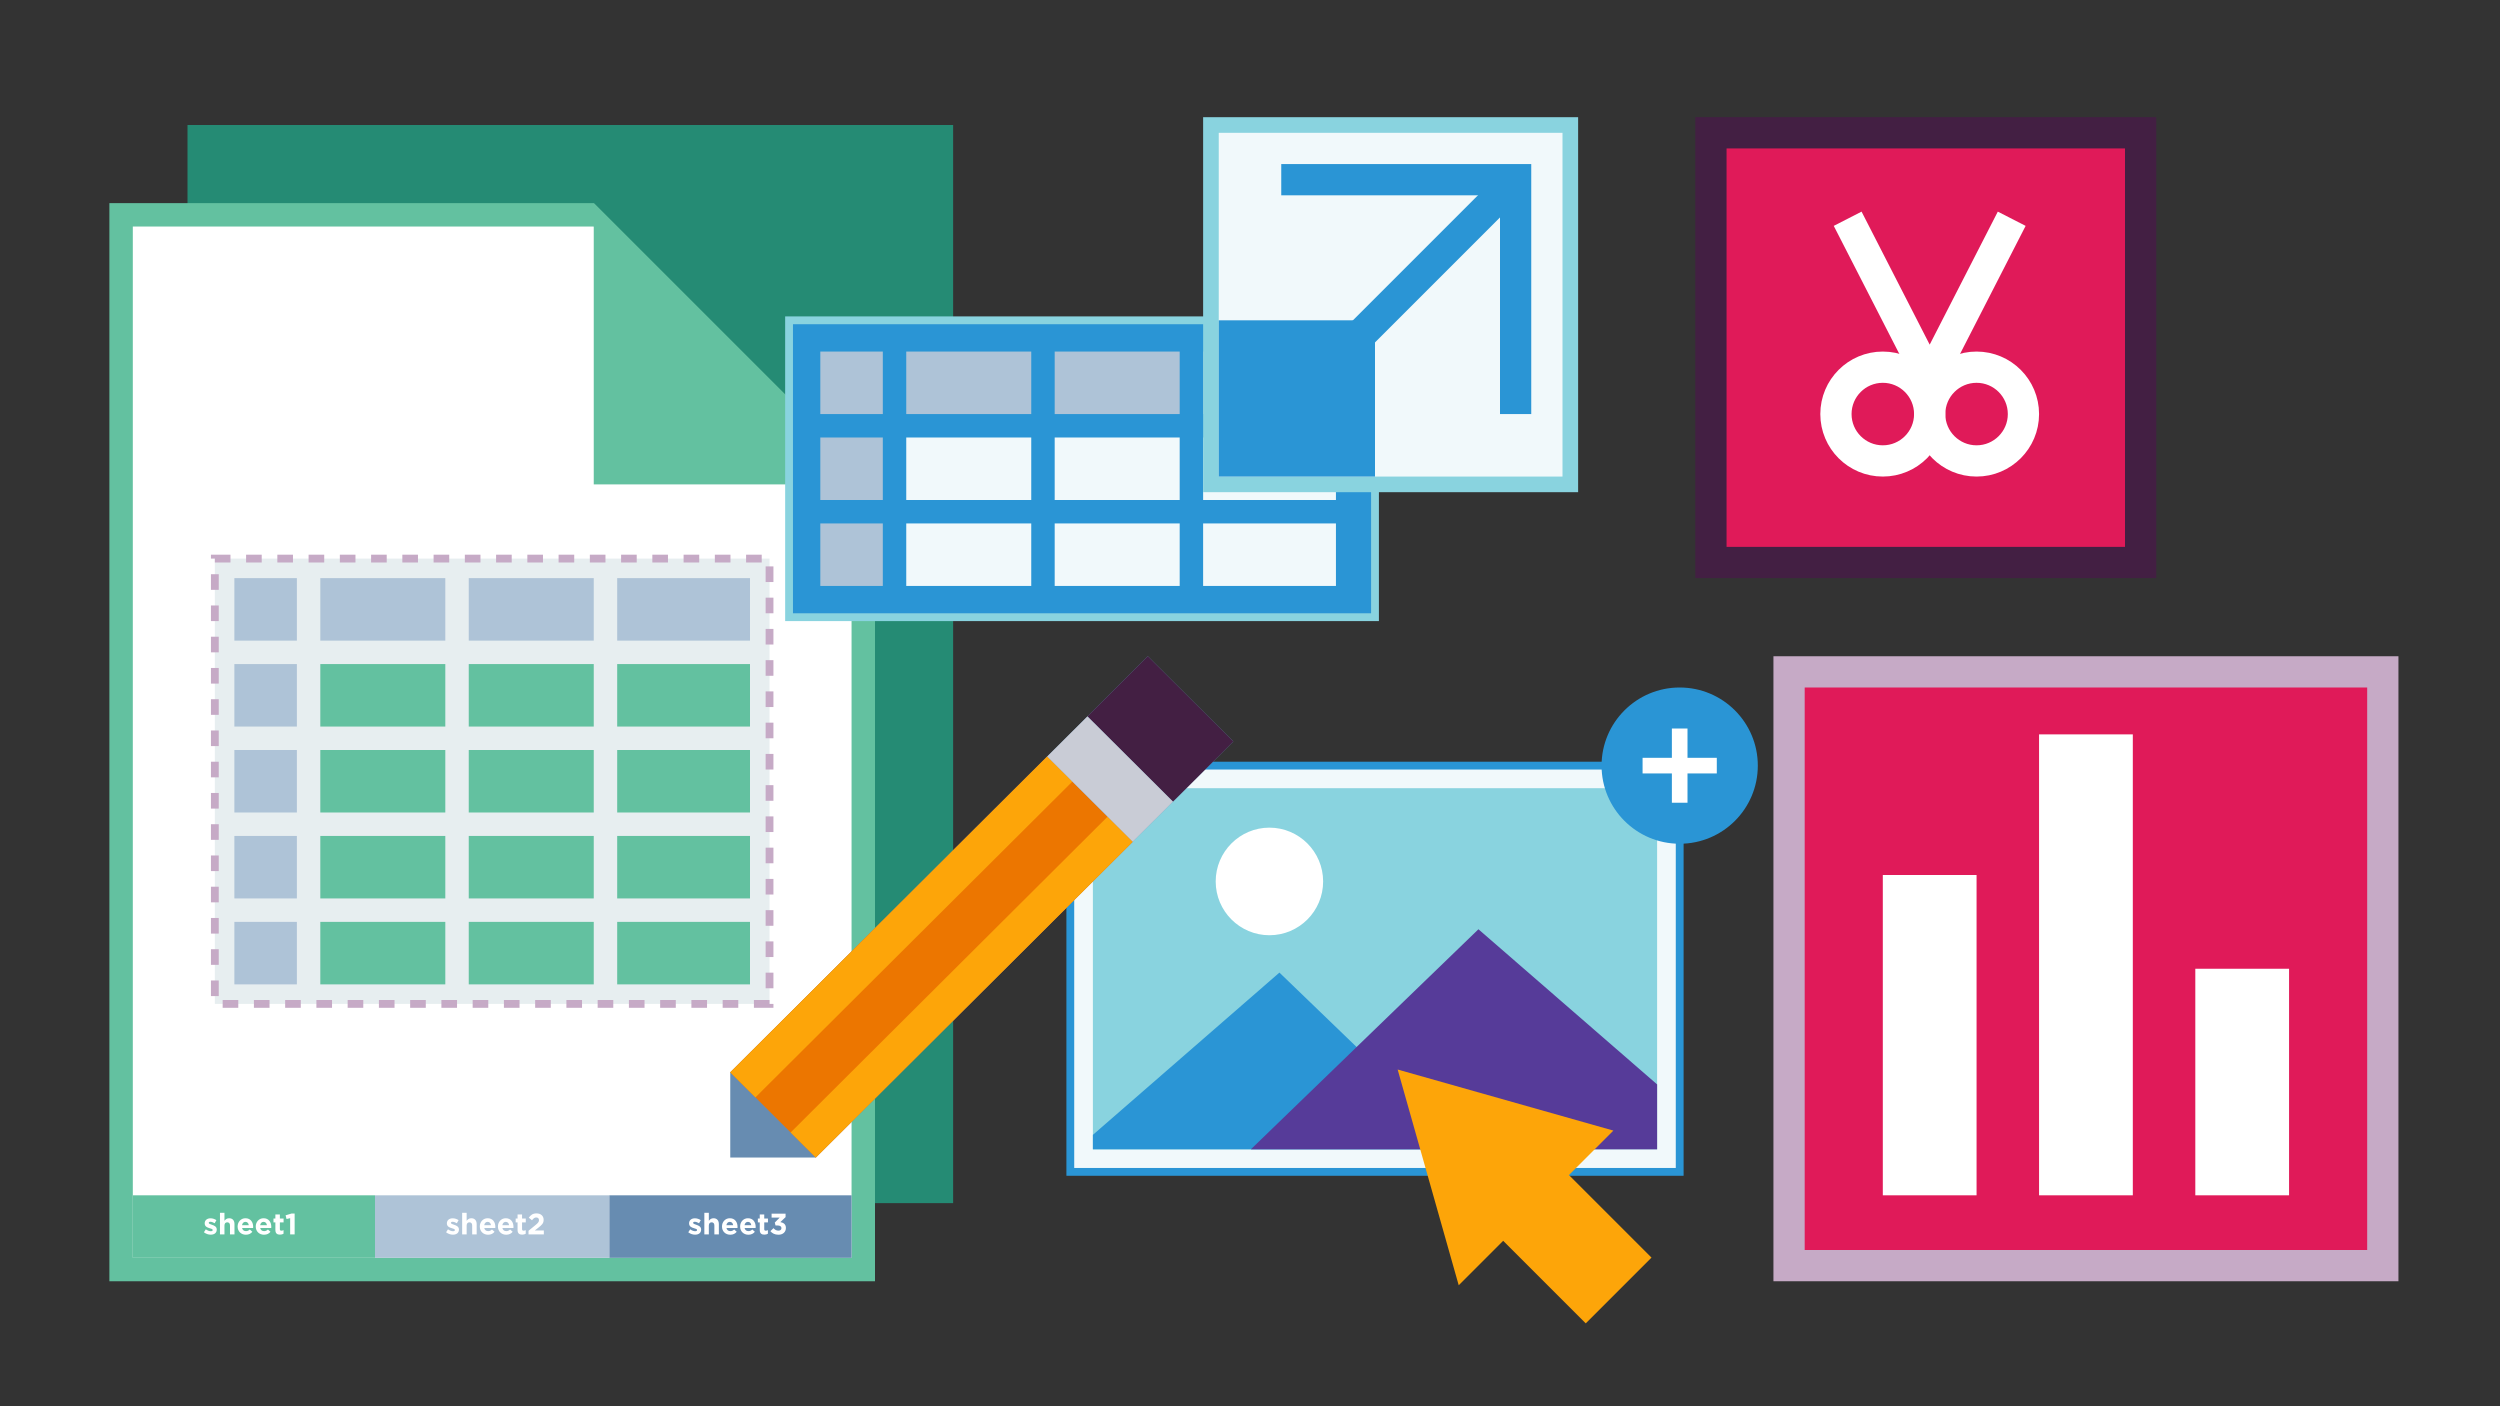 <svg width="320" height="180" viewBox="0 0 320 180" fill="none" xmlns="http://www.w3.org/2000/svg">
<rect x="0" y="0" width="320" height="180" fill="#333333" stroke="none"/>
<rect x="24" y="16" width="98" height="138" fill="#258B74"/>
<path d="M112 164V62L76 26H14L14 164H112Z" fill="#63C1A0"/>
<path d="M76 29H17V161H109V62L76 29Z" fill="white"/>
<path d="M76 62H112L76 26V62Z" fill="#63C1A0"/>
<rect x="27.5" y="71.5" width="71" height="57" fill="#E7EEF0" stroke="#C6AAC6" stroke-dasharray="2 2"/>
<rect x="30" y="74" width="8" height="8" fill="#AEC3D7"/>
<rect x="30" y="85" width="8" height="8" fill="#AEC3D7"/>
<rect x="30" y="96" width="8" height="8" fill="#AEC3D7"/>
<rect x="30" y="107" width="8" height="8" fill="#AEC3D7"/>
<rect x="30" y="118" width="8" height="8" fill="#AEC3D7"/>
<rect x="41" y="74" width="16" height="8" fill="#AEC3D7"/>
<rect x="41" y="85" width="16" height="8" fill="#63C1A0"/>
<rect x="41" y="96" width="16" height="8" fill="#63C1A0"/>
<rect x="41" y="107" width="16" height="8" fill="#63C1A0"/>
<rect x="41" y="118" width="16" height="8" fill="#63C1A0"/>
<rect x="60" y="74" width="16" height="8" fill="#AEC3D7"/>
<rect x="60" y="85" width="16" height="8" fill="#63C1A0"/>
<rect x="60" y="96" width="16" height="8" fill="#63C1A0"/>
<rect x="60" y="107" width="16" height="8" fill="#63C1A0"/>
<rect x="60" y="118" width="16" height="8" fill="#63C1A0"/>
<rect x="79" y="74" width="17" height="8" fill="#AEC3D7"/>
<rect x="79" y="85" width="17" height="8" fill="#63C1A0"/>
<rect x="79" y="96" width="17" height="8" fill="#63C1A0"/>
<rect x="79" y="107" width="17" height="8" fill="#63C1A0"/>
<rect x="79" y="118" width="17" height="8" fill="#63C1A0"/>
<rect x="17" y="153" width="31" height="8" fill="#63C1A0"/>
<rect x="48" y="153" width="30" height="8" fill="#AEC3D7"/>
<rect x="78" y="153" width="31" height="8" fill="#678CB1"/>
<path d="M26.968 158.038C26.681 158.038 26.371 157.943 26.098 157.731L26.344 157.353C26.567 157.516 26.791 157.595 26.984 157.595C27.15 157.595 27.226 157.535 27.226 157.444V157.436C27.226 157.311 27.029 157.274 26.806 157.202C26.522 157.122 26.201 156.986 26.201 156.593V156.585C26.201 156.173 26.533 155.942 26.942 155.942C27.199 155.942 27.475 156.029 27.699 156.177L27.479 156.574C27.279 156.457 27.078 156.385 26.931 156.385C26.791 156.385 26.719 156.445 26.719 156.525V156.532C26.719 156.638 26.912 156.706 27.131 156.774C27.415 156.865 27.744 157.005 27.744 157.376V157.383C27.744 157.834 27.407 158.038 26.968 158.038ZM28.156 158V155.238H28.731V156.26C28.863 156.09 29.038 155.934 29.325 155.934C29.764 155.934 30.014 156.218 30.014 156.687V158H29.439V156.869C29.439 156.597 29.314 156.457 29.09 156.457C28.867 156.457 28.731 156.597 28.731 156.869V158H28.156ZM31.474 158.045C30.865 158.045 30.415 157.618 30.415 156.998V156.99C30.415 156.411 30.827 155.934 31.417 155.934C32.094 155.934 32.405 156.46 32.405 157.035C32.405 157.081 32.401 157.13 32.397 157.187H30.986C31.043 157.448 31.224 157.584 31.482 157.584C31.674 157.584 31.811 157.523 31.973 157.376L32.302 157.667C32.109 157.905 31.841 158.045 31.474 158.045ZM30.978 156.827H31.845C31.811 156.57 31.659 156.396 31.417 156.396C31.175 156.396 31.024 156.566 30.978 156.827ZM33.794 158.045C33.185 158.045 32.735 157.618 32.735 156.998V156.99C32.735 156.411 33.147 155.934 33.737 155.934C34.414 155.934 34.725 156.46 34.725 157.035C34.725 157.081 34.721 157.13 34.717 157.187H33.306C33.363 157.448 33.544 157.584 33.802 157.584C33.995 157.584 34.131 157.523 34.293 157.376L34.623 157.667C34.429 157.905 34.161 158.045 33.794 158.045ZM33.298 156.827H34.165C34.131 156.57 33.979 156.396 33.737 156.396C33.495 156.396 33.344 156.566 33.298 156.827ZM35.838 158.034C35.49 158.034 35.248 157.894 35.248 157.425V156.464H35.006V155.972H35.248V155.454H35.823V155.972H36.299V156.464H35.823V157.33C35.823 157.463 35.883 157.527 36.008 157.527C36.11 157.527 36.205 157.504 36.292 157.455V157.917C36.171 157.989 36.031 158.034 35.838 158.034ZM37.139 158V155.923L36.678 156.037L36.557 155.56L37.317 155.333H37.714V158H37.139Z" fill="white"/>
<path d="M57.968 158.038C57.681 158.038 57.371 157.943 57.098 157.731L57.344 157.353C57.567 157.516 57.791 157.595 57.984 157.595C58.15 157.595 58.226 157.535 58.226 157.444V157.436C58.226 157.311 58.029 157.274 57.806 157.202C57.522 157.122 57.2 156.986 57.2 156.593V156.585C57.2 156.173 57.533 155.942 57.942 155.942C58.199 155.942 58.475 156.029 58.699 156.177L58.479 156.574C58.279 156.457 58.078 156.385 57.931 156.385C57.791 156.385 57.719 156.445 57.719 156.525V156.532C57.719 156.638 57.912 156.706 58.131 156.774C58.415 156.865 58.744 157.005 58.744 157.376V157.383C58.744 157.834 58.407 158.038 57.968 158.038ZM59.156 158V155.238H59.731V156.26C59.864 156.09 60.038 155.934 60.325 155.934C60.764 155.934 61.014 156.218 61.014 156.687V158H60.439V156.869C60.439 156.597 60.314 156.457 60.09 156.457C59.867 156.457 59.731 156.597 59.731 156.869V158H59.156ZM62.474 158.045C61.865 158.045 61.415 157.618 61.415 156.998V156.99C61.415 156.411 61.827 155.934 62.417 155.934C63.094 155.934 63.405 156.46 63.405 157.035C63.405 157.081 63.401 157.13 63.397 157.187H61.986C62.043 157.448 62.224 157.584 62.481 157.584C62.675 157.584 62.811 157.523 62.973 157.376L63.302 157.667C63.109 157.905 62.841 158.045 62.474 158.045ZM61.978 156.827H62.845C62.811 156.57 62.659 156.396 62.417 156.396C62.175 156.396 62.024 156.566 61.978 156.827ZM64.794 158.045C64.185 158.045 63.735 157.618 63.735 156.998V156.99C63.735 156.411 64.147 155.934 64.737 155.934C65.414 155.934 65.725 156.46 65.725 157.035C65.725 157.081 65.721 157.13 65.717 157.187H64.306C64.363 157.448 64.544 157.584 64.802 157.584C64.995 157.584 65.131 157.523 65.293 157.376L65.623 157.667C65.43 157.905 65.161 158.045 64.794 158.045ZM64.298 156.827H65.165C65.131 156.57 64.979 156.396 64.737 156.396C64.495 156.396 64.344 156.566 64.298 156.827ZM66.838 158.034C66.49 158.034 66.248 157.894 66.248 157.425V156.464H66.006V155.972H66.248V155.454H66.823V155.972H67.299V156.464H66.823V157.33C66.823 157.463 66.883 157.527 67.008 157.527C67.11 157.527 67.205 157.504 67.292 157.455V157.917C67.171 157.989 67.031 158.034 66.838 158.034ZM67.651 158V157.538L68.533 156.816C68.866 156.544 68.99 156.4 68.99 156.18C68.99 155.953 68.847 155.836 68.635 155.836C68.427 155.836 68.291 155.95 68.094 156.192L67.685 155.863C67.946 155.511 68.2 155.314 68.673 155.314C69.218 155.314 69.585 155.636 69.585 156.131V156.139C69.585 156.585 69.358 156.797 68.888 157.164L68.457 157.497H69.611V158H67.651Z" fill="white"/>
<path d="M88.968 158.038C88.681 158.038 88.371 157.943 88.098 157.731L88.344 157.353C88.567 157.516 88.791 157.595 88.984 157.595C89.15 157.595 89.226 157.535 89.226 157.444V157.436C89.226 157.311 89.029 157.274 88.806 157.202C88.522 157.122 88.201 156.986 88.201 156.593V156.585C88.201 156.173 88.533 155.942 88.942 155.942C89.199 155.942 89.475 156.029 89.699 156.177L89.479 156.574C89.279 156.457 89.078 156.385 88.931 156.385C88.791 156.385 88.719 156.445 88.719 156.525V156.532C88.719 156.638 88.912 156.706 89.131 156.774C89.415 156.865 89.744 157.005 89.744 157.376V157.383C89.744 157.834 89.407 158.038 88.968 158.038ZM90.156 158V155.238H90.731V156.26C90.864 156.09 91.038 155.934 91.325 155.934C91.764 155.934 92.014 156.218 92.014 156.687V158H91.439V156.869C91.439 156.597 91.314 156.457 91.091 156.457C90.867 156.457 90.731 156.597 90.731 156.869V158H90.156ZM93.474 158.045C92.865 158.045 92.415 157.618 92.415 156.998V156.99C92.415 156.411 92.827 155.934 93.417 155.934C94.094 155.934 94.405 156.46 94.405 157.035C94.405 157.081 94.401 157.13 94.397 157.187H92.986C93.043 157.448 93.224 157.584 93.481 157.584C93.674 157.584 93.811 157.523 93.973 157.376L94.302 157.667C94.109 157.905 93.841 158.045 93.474 158.045ZM92.978 156.827H93.845C93.811 156.57 93.659 156.396 93.417 156.396C93.175 156.396 93.024 156.566 92.978 156.827ZM95.794 158.045C95.185 158.045 94.735 157.618 94.735 156.998V156.99C94.735 156.411 95.147 155.934 95.737 155.934C96.414 155.934 96.725 156.46 96.725 157.035C96.725 157.081 96.721 157.13 96.717 157.187H95.306C95.363 157.448 95.544 157.584 95.802 157.584C95.995 157.584 96.131 157.523 96.293 157.376L96.623 157.667C96.43 157.905 96.161 158.045 95.794 158.045ZM95.298 156.827H96.165C96.131 156.57 95.979 156.396 95.737 156.396C95.495 156.396 95.344 156.566 95.298 156.827ZM97.838 158.034C97.49 158.034 97.248 157.894 97.248 157.425V156.464H97.006V155.972H97.248V155.454H97.823V155.972H98.299V156.464H97.823V157.33C97.823 157.463 97.883 157.527 98.008 157.527C98.11 157.527 98.205 157.504 98.292 157.455V157.917C98.171 157.989 98.031 158.034 97.838 158.034ZM99.642 158.045C99.162 158.045 98.837 157.86 98.61 157.588L99.011 157.206C99.192 157.414 99.378 157.523 99.65 157.523C99.873 157.523 100.025 157.399 100.025 157.202V157.194C100.025 156.979 99.835 156.858 99.506 156.858H99.264L99.173 156.487L99.805 155.851H98.765V155.352H100.554V155.791L99.885 156.43C100.244 156.491 100.596 156.676 100.596 157.172V157.179C100.596 157.678 100.233 158.045 99.642 158.045Z" fill="white"/>
<rect x="137" y="98" width="78" height="52" fill="#F1F9FB" stroke="#2A95D5"/>
<path d="M212.111 100.889H139.889V147.111H212.111V100.889Z" fill="#89D3DF"/>
<path d="M187.242 147.111H139.889V145.262L163.765 124.491L173.53 133.904L173.746 134.106L187.242 147.111Z" fill="#2A95D5"/>
<path d="M212.111 138.805V147.111H160.111L173.451 134.21L173.743 133.923L189.24 118.944L212.111 138.805Z" fill="#563B99"/>
<path d="M162.484 119.71C166.288 119.71 169.36 116.624 169.36 112.825C169.36 109.026 166.274 105.939 162.484 105.939C158.695 105.939 155.609 109.026 155.609 112.825C155.609 116.624 158.695 119.71 162.484 119.71Z" fill="white"/>
<path d="M215 108C220.522 108 225 103.522 225 98C225 92.478 220.522 88 215 88C209.478 88 205 92.478 205 98C205 103.522 209.478 108 215 108Z" fill="#2A95D5"/>
<path d="M215 93.25V102.75" stroke="white" stroke-width="2" stroke-miterlimit="10"/>
<path d="M219.75 98H210.25" stroke="white" stroke-width="2" stroke-miterlimit="10"/>
<rect x="229" y="86" width="76" height="76" fill="#E01A59" stroke="#C6AAC6" stroke-width="4"/>
<rect x="241" y="112" width="12" height="41" fill="white"/>
<rect x="261" y="94" width="12" height="59" fill="white"/>
<rect x="281" y="124" width="12" height="29" fill="white"/>
<path d="M146.92 84L157.867 94.908L104.42 148.167L93.473 148.167L93.473 137.258L146.92 84Z" fill="#678CB1"/>
<path d="M93.474 137.258L104.421 148.167L144.989 107.742L134.042 96.834L93.474 137.258Z" fill="#EC7600"/>
<path d="M101.201 144.958L104.42 148.167L144.989 107.742L141.769 104.533L101.201 144.958Z" fill="#FDA509"/>
<path d="M93.474 137.258L96.693 140.467L137.262 100.042L134.042 96.834L93.474 137.258Z" fill="#FDA509"/>
<path d="M146.92 84L157.867 94.908L150.14 102.608L139.193 91.7L146.92 84Z" fill="#431F43"/>
<path d="M139.193 91.7L150.14 102.609L144.988 107.742L134.041 96.834L139.193 91.7Z" fill="#C9CCD6"/>
<rect x="101" y="41" width="75" height="38" fill="#2A95D5" stroke="#89D3DF"/>
<rect x="105" y="45" width="8" height="8" fill="#AEC3D7"/>
<rect x="105" y="56" width="8" height="8" fill="#AEC3D7"/>
<rect x="105" y="67" width="8" height="8" fill="#AEC3D7"/>
<rect x="116" y="45" width="16" height="8" fill="#AEC3D7"/>
<rect x="116" y="56" width="16" height="8" fill="#F1F9FB"/>
<rect x="116" y="67" width="16" height="8" fill="#F1F9FB"/>
<rect x="135" y="45" width="16" height="8" fill="#AEC3D7"/>
<rect x="135" y="56" width="16" height="8" fill="#F1F9FB"/>
<rect x="135" y="67" width="16" height="8" fill="#F1F9FB"/>
<rect x="154" y="45" width="17" height="8" fill="#AEC3D7"/>
<rect x="154" y="56" width="17" height="8" fill="#F1F9FB"/>
<rect x="154" y="67" width="17" height="8" fill="#F1F9FB"/>
<rect x="155" y="16" width="46" height="46" fill="#F1F9FB" stroke="#89D3DF" stroke-width="2"/>
<rect x="156" y="41" width="20" height="20" fill="#2A95D5"/>
<path d="M164 23H194V53" stroke="#2A95D5" stroke-width="4"/>
<path d="M193 24L168 49" stroke="#2A95D5" stroke-width="4"/>
<rect x="219" y="17" width="55" height="55" fill="#E01A59" stroke="#431F43" stroke-width="4"/>
<path d="M236.5 28L247 48.5L257.5 28" stroke="white" stroke-width="4"/>
<circle cx="241" cy="53" r="6" stroke="white" stroke-width="4"/>
<circle cx="253" cy="53" r="6" stroke="white" stroke-width="4"/>
<path d="M206.515 144.716L178.899 136.899L186.716 164.515L192.407 158.823L202.976 169.391L211.392 160.976L200.823 150.407L206.515 144.716Z" fill="#FDA509"/>
</svg>
